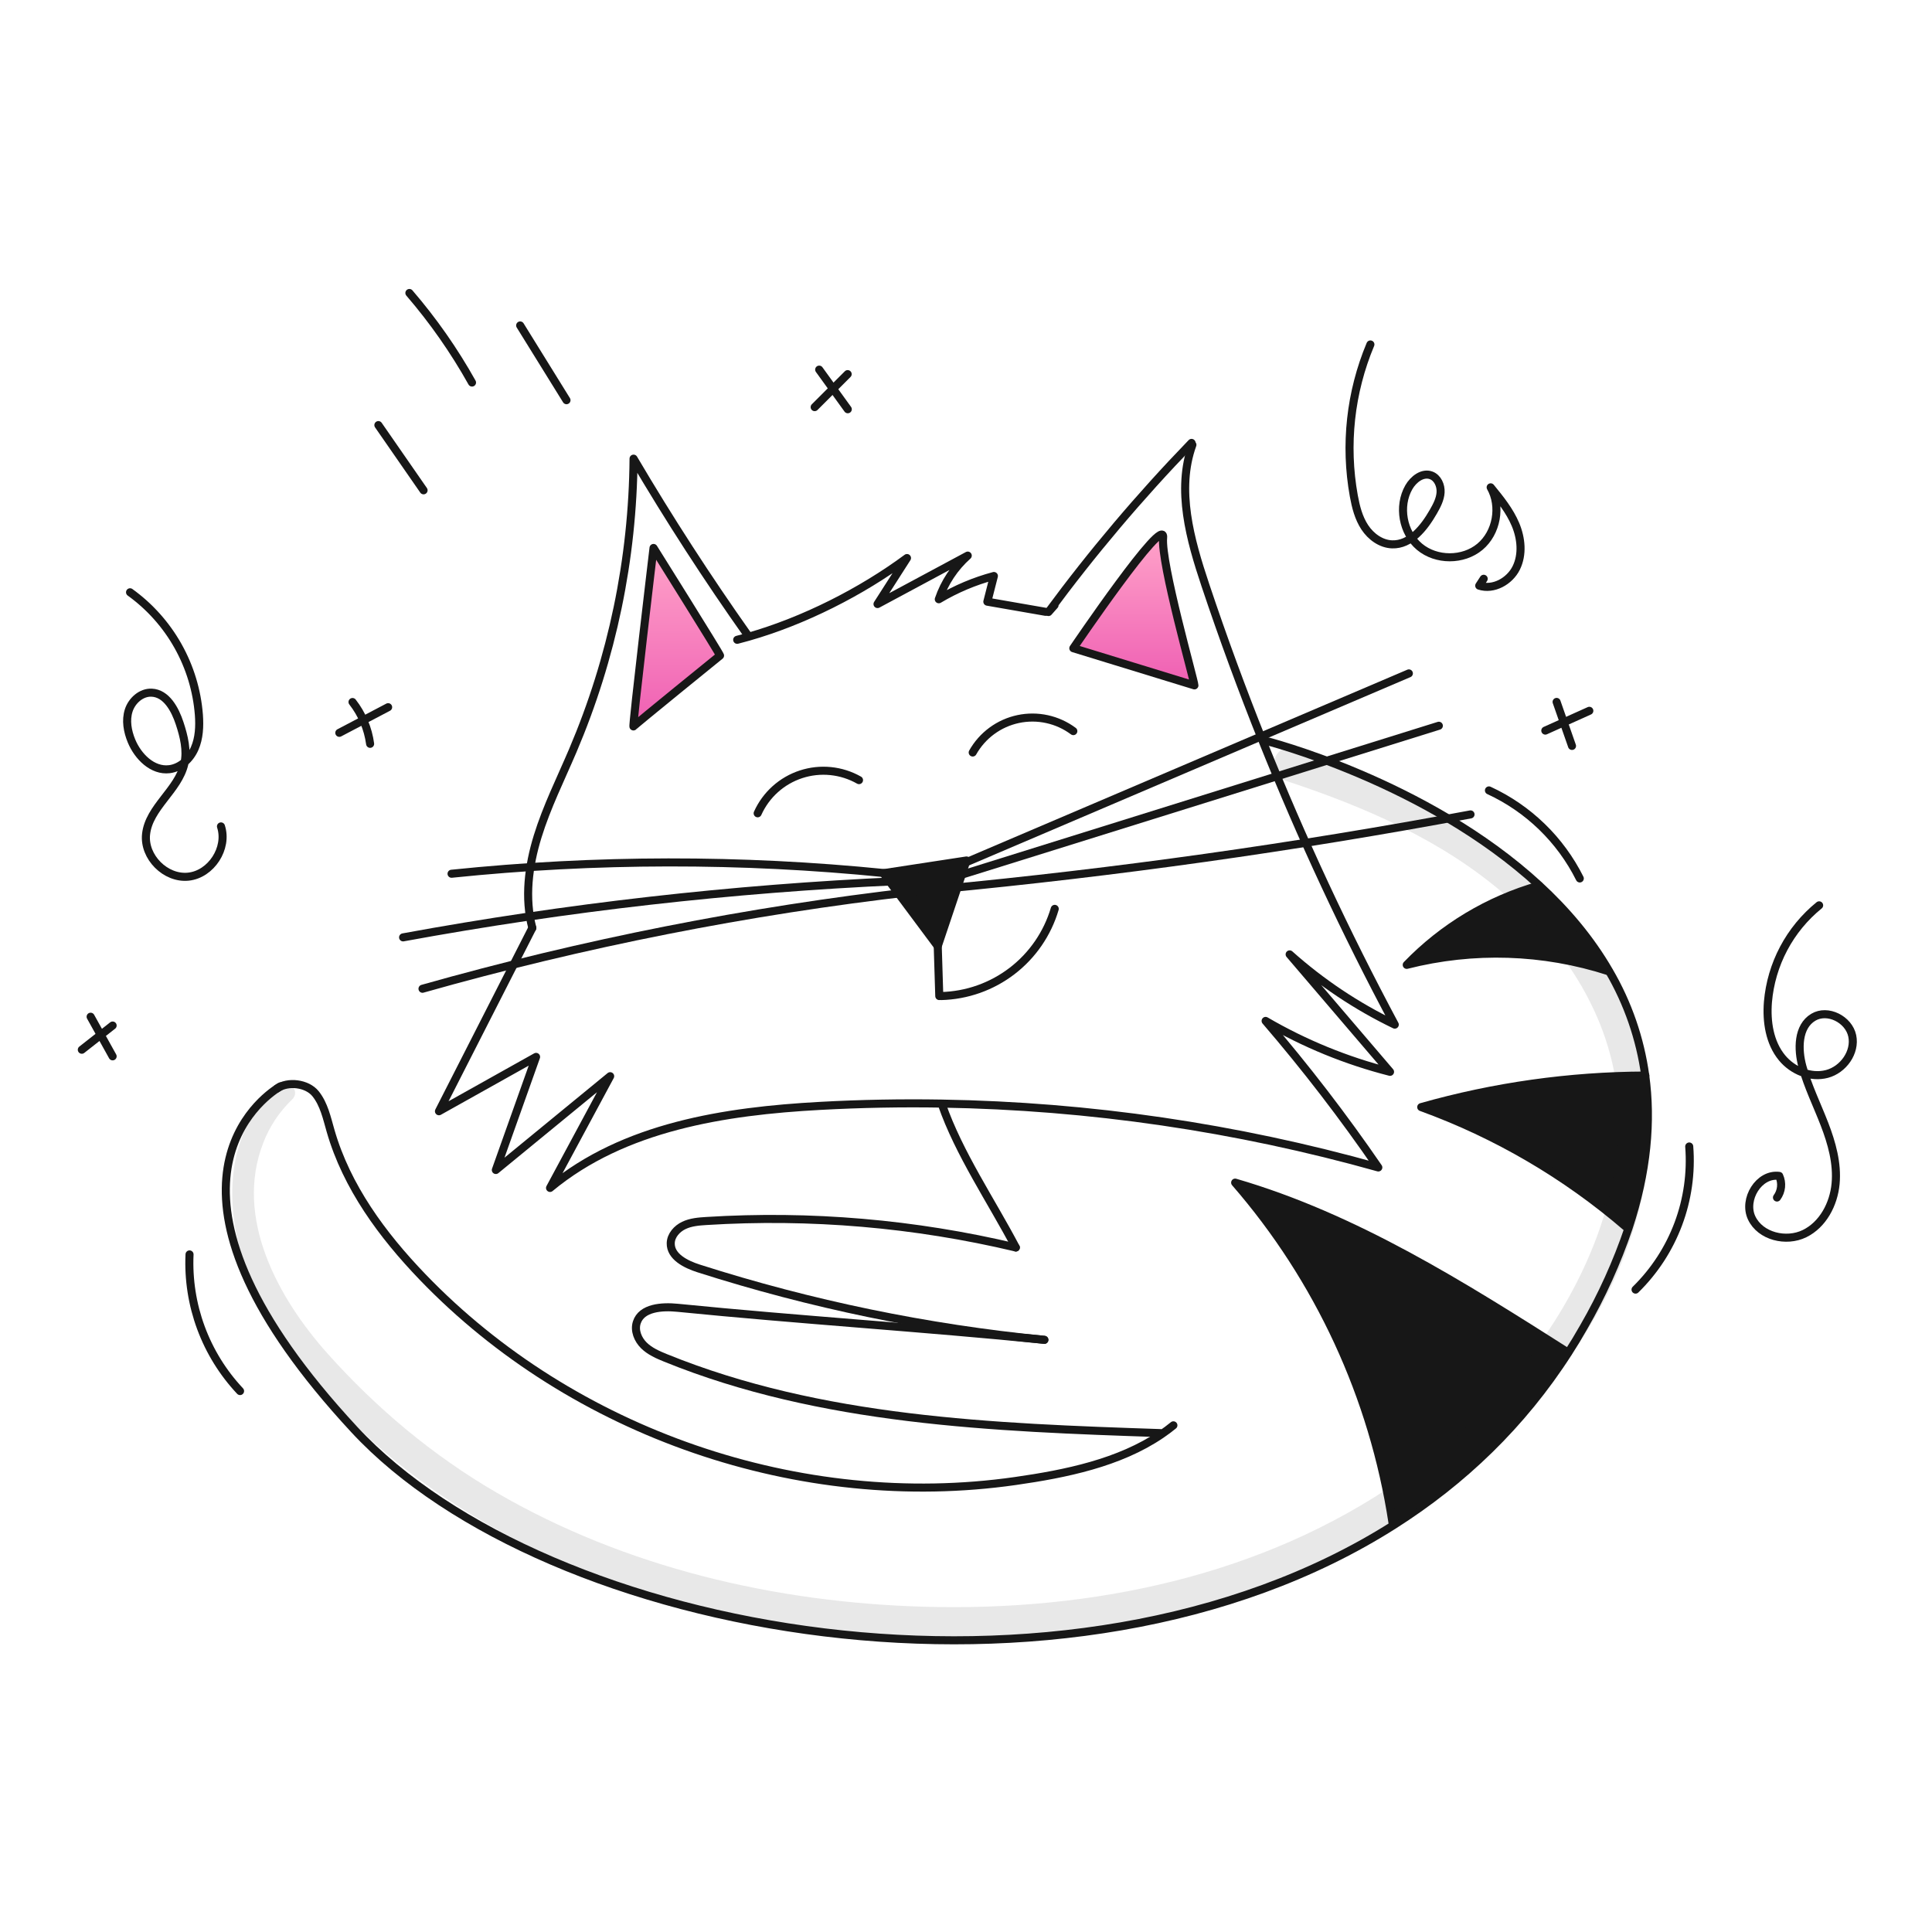 <svg width="960" height="960" viewBox="0 0 960 960" fill="none" xmlns="http://www.w3.org/2000/svg">
<g clip-path="url(#clip0_385_967)">
<path d="M817.509 534.429C820.597 556.923 818.501 582.102 809.237 610.163L808.194 609.812C778.094 583.894 743.532 563.665 706.194 550.112C742.412 539.838 779.863 534.561 817.509 534.429V534.429Z" fill="#171717"/>
<path d="M799.549 482.511L799.343 482.624C766.864 472.127 732.08 471.021 699 479.433C717.04 460.748 739.696 447.159 764.675 440.042L764.789 439.919C778.191 452.26 790.244 466.4 799.549 482.511Z" fill="#171717"/>
<path d="M779.141 672.048L779.265 672.131C756.337 707.896 726.634 736.143 692.604 757.749L691.943 756.706C682.39 694.088 655.275 635.464 613.743 587.638C673.384 605 726.717 638.73 779.141 672.048Z" fill="#171717"/>
<path d="M593.5 340.564L533.327 322.1C533.327 322.1 579.162 254.545 577.944 267.176C576.726 279.807 593.5 338.375 593.5 340.564Z" fill="url(#paint0_linear_385_967)"/>
<path d="M438.951 433.887L480.263 427.566L465.959 470.148L438.951 433.887Z" fill="#171717"/>
<path d="M324.735 272.276C324.735 272.276 357.784 325.01 357.784 325.744C357.784 325.744 315.502 360.012 314.769 360.983C314.036 361.954 324.735 272.276 324.735 272.276Z" fill="url(#paint1_linear_385_967)"/>
<path d="M264.513 461.08C248.813 491.919 233.813 521.333 218.113 552.172C234.204 543.166 250.291 534.164 266.375 525.165C259.714 543.899 253.047 562.632 246.375 581.365C265.309 565.832 284.247 550.295 303.189 534.755C293.223 553.263 283.264 571.771 273.311 590.278C309.933 559.842 360.054 552.086 407.604 549.504C427.712 548.409 447.841 548.03 467.991 548.368C541.35 549.59 614.246 560.255 684.879 580.1C667.545 554.833 648.851 530.527 628.879 507.288C648.209 518.557 669.018 527.073 690.702 532.588C674.074 513.14 657.446 493.686 640.818 474.225C656.513 488.246 674.097 499.997 693.056 509.133C668.639 463.484 646.754 416.526 627.5 368.47C617.224 342.858 607.705 316.952 598.943 290.753C591.394 268.176 584.422 243.431 592.499 221.029" stroke="#171717" stroke-width="4" stroke-linecap="round" stroke-linejoin="round"/>
<path d="M592.072 220.079C591.979 220.172 591.897 220.265 591.804 220.358C566.369 246.67 542.717 274.649 521.004 304.107L524.004 300.707" stroke="#171717" stroke-width="4" stroke-linecap="round" stroke-linejoin="round"/>
<path d="M264.514 461.08C260.579 446.208 262.624 430.303 267.158 415.607C271.692 400.911 278.612 387.071 284.643 372.907C304.173 327.037 314.427 277.754 314.811 227.9C332.533 257.967 351.488 287.264 371.676 315.791" stroke="#171717" stroke-width="4" stroke-linecap="round" stroke-linejoin="round"/>
<path d="M366.306 317.915C368.134 317.448 369.967 316.953 371.806 316.428C399.381 308.568 427.938 294.109 450.68 277.285C445.794 284.907 440.913 292.529 436.035 300.151L480.868 276.077C474.283 281.946 469.327 289.418 466.481 297.766C475.029 292.666 484.243 288.776 493.861 286.209L490.607 298.974C500.253 300.657 509.902 302.337 519.556 304.014" stroke="#171717" stroke-width="4" stroke-linecap="round" stroke-linejoin="round"/>
<path d="M628.612 368.026C628.612 368.026 708.55 388.1 764.786 439.919C778.191 452.26 790.244 466.399 799.549 482.511C808.879 498.474 814.981 516.114 817.509 534.429C820.597 556.923 818.501 582.102 809.237 610.163C803.453 627.27 795.991 643.763 786.959 659.4C784.493 663.748 781.928 667.993 779.265 672.135C756.337 707.9 726.634 736.147 692.604 757.753C530.921 860.412 271.485 813.153 176.127 710.43C69 595.012 126.347 548.392 137.563 540.936C138.668 540.182 139.329 539.83 139.329 539.83" stroke="#171717" stroke-width="4" stroke-linecap="round" stroke-linejoin="round"/>
<path d="M467.993 548.671C476.431 573.086 492.759 596.985 504.76 619.871" stroke="#171717" stroke-width="4" stroke-linecap="round" stroke-linejoin="round"/>
<path d="M504.76 619.872C454.457 607.925 402.663 603.488 351.06 606.703C347.218 606.941 343.283 607.251 339.813 608.903C336.343 610.555 333.389 613.861 333.286 617.703C333.11 624.416 340.753 628.237 347.156 630.282C403.005 648.138 460.587 660.029 518.94 665.758" stroke="#171717" stroke-width="4" stroke-linecap="round" stroke-linejoin="round"/>
<path d="M518.941 665.758C458.564 659.727 397.061 655.864 336.684 649.833C328.918 649.058 318.784 649.719 316.411 657.166C315.13 661.152 316.979 665.614 319.964 668.547C322.949 671.48 326.904 673.194 330.777 674.764C407.957 706.109 493.235 709.311 576.488 712.1" stroke="#171717" stroke-width="4" stroke-linecap="round" stroke-linejoin="round"/>
<path d="M583.056 708.237C581.094 709.848 579.056 711.356 576.963 712.781C556.163 726.91 529.506 732.342 504.544 735.905C397.8 751.17 284.715 712.244 209.972 634.527C189.956 613.716 172.265 589.704 164.272 561.953C162.423 555.529 160.998 548.712 156.815 543.487C152.632 538.262 143.015 537.073 137.564 540.936" stroke="#171717" stroke-width="4" stroke-linecap="round" stroke-linejoin="round"/>
<path d="M376.479 404.122C378.521 399.571 381.491 395.497 385.2 392.16C388.908 388.823 393.273 386.298 398.014 384.747C402.755 383.195 407.768 382.651 412.731 383.149C417.695 383.647 422.499 385.176 426.838 387.639" stroke="#171717" stroke-width="4" stroke-linecap="round" stroke-linejoin="round"/>
<path d="M483.33 373.913C485.7 369.696 488.94 366.033 492.837 363.167C496.733 360.301 501.196 358.299 505.927 357.293C510.658 356.288 515.549 356.302 520.275 357.336C525 358.369 529.451 360.397 533.33 363.286" stroke="#171717" stroke-width="4" stroke-linecap="round" stroke-linejoin="round"/>
<path d="M467.643 494.935C480.425 494.614 492.777 490.246 502.92 482.461C513.064 474.676 520.477 463.875 524.095 451.61" stroke="#171717" stroke-width="4" stroke-linecap="round" stroke-linejoin="round"/>
<path d="M465.959 470.148L480.263 427.566L438.951 433.887L465.959 470.148Z" stroke="#171717" stroke-width="4" stroke-linecap="round" stroke-linejoin="round"/>
<path d="M466.723 494.935C466.475 486.673 466.22 478.411 465.959 470.148" stroke="#171717" stroke-width="4" stroke-linecap="round" stroke-linejoin="round"/>
<path d="M357.784 325.744C357.784 325.01 324.735 272.276 324.735 272.276C324.735 272.276 314.036 361.953 314.77 360.983C315.504 360.013 357.784 325.744 357.784 325.744Z" stroke="#171717" stroke-width="4" stroke-linecap="round" stroke-linejoin="round"/>
<path d="M593.5 340.564C593.5 338.375 576.737 279.816 577.946 267.174C579.155 254.532 533.327 322.1 533.327 322.1L593.5 340.564Z" stroke="#171717" stroke-width="4" stroke-linecap="round" stroke-linejoin="round"/>
<path d="M764.672 440.042C739.694 447.159 717.039 460.748 699 479.433C732.081 471.021 766.866 472.127 799.346 482.624" stroke="#171717" stroke-width="4" stroke-linecap="round" stroke-linejoin="round"/>
<path d="M817.561 534.429H817.509C779.865 534.563 742.415 539.842 706.2 550.117C743.538 563.67 778.1 583.899 808.2 609.817" stroke="#171717" stroke-width="4" stroke-linecap="round" stroke-linejoin="round"/>
<path d="M779.141 672.048C726.717 638.73 673.384 605 613.74 587.638C655.272 635.464 682.387 694.088 691.94 756.706" stroke="#171717" stroke-width="4" stroke-linecap="round" stroke-linejoin="round"/>
<path d="M64.617 294.3C74.408 301.359 82.542 310.469 88.451 320.995C94.36 331.52 97.902 343.208 98.831 355.243C99.231 360.888 99 366.737 96.726 371.918C94.452 377.099 89.794 381.518 84.177 382.202C75.819 383.227 68.551 375.954 65.338 368.171C63.364 363.389 62.373 357.96 63.952 353.033C65.531 348.106 70.193 343.953 75.361 344.182C82.679 344.507 86.961 352.435 89.255 359.391C91.398 365.891 93.12 372.857 91.595 379.53C88.601 392.62 74.019 401.167 72.578 414.519C71.359 425.819 82.278 436.786 93.59 435.607C104.902 434.428 113.325 421.447 109.8 410.638" stroke="#171717" stroke-width="4" stroke-linecap="round" stroke-linejoin="round"/>
<path d="M680.945 171.158C670.981 194.918 668.117 221.057 672.7 246.41C673.7 251.867 675.091 257.382 678.144 262.01C681.197 266.638 686.187 270.298 691.731 270.487C700.9 270.799 707.654 262.225 712.215 254.265C713.932 251.265 715.615 248.099 715.82 244.652C716.025 241.205 714.357 237.402 711.12 236.204C706.84 234.622 702.299 238.162 700.036 242.125C694.65 251.56 697.008 264.702 705.336 271.675C713.664 278.648 727.017 278.659 735.358 271.697C743.699 264.735 746.075 251.597 740.702 242.154C745.392 247.906 750.145 253.761 753.024 260.601C755.903 267.441 756.701 275.526 753.416 282.181C750.131 288.836 742.066 293.321 735.016 291.016L737.24 287.591" stroke="#171717" stroke-width="4" stroke-linecap="round" stroke-linejoin="round"/>
<path d="M903.916 449.855C896.662 455.742 890.669 463.032 886.298 471.289C881.926 479.546 879.266 488.6 878.475 497.909C877.701 507.656 879.27 518.1 885.493 525.641C890.809 532.082 899.752 535.768 907.826 533.633C915.9 531.498 922.094 522.871 920.364 514.701C918.634 506.531 908.17 501.177 901.008 505.473C893.262 510.119 893.23 521.354 895.638 530.06C898.348 539.86 902.882 549.036 906.546 558.518C910.21 568 913.04 578.102 912.093 588.218C911.146 598.334 905.798 608.518 896.666 612.984C887.534 617.45 874.741 614.384 870.395 605.192C866.049 596 873.995 582.96 884.075 584.297C884.865 586.025 885.179 587.931 884.985 589.821C884.791 591.71 884.095 593.513 882.969 595.042" stroke="#171717" stroke-width="4" stroke-linecap="round" stroke-linejoin="round"/>
<path d="M812.694 640.8C822.069 631.616 829.316 620.489 833.925 608.202C838.533 595.915 840.391 582.767 839.368 569.684" stroke="#171717" stroke-width="4" stroke-linecap="round" stroke-linejoin="round"/>
<path d="M784.987 436.5C775.344 417.215 759.424 401.787 739.847 392.753" stroke="#171717" stroke-width="4" stroke-linecap="round" stroke-linejoin="round"/>
<path d="M119.286 691.208C110.774 682.143 104.167 671.463 99.855 659.801C95.542 648.138 93.612 635.729 94.179 623.308" stroke="#171717" stroke-width="4" stroke-linecap="round" stroke-linejoin="round"/>
<path d="M55.965 524.889L45.03 505.205" stroke="#171717" stroke-width="4" stroke-linecap="round" stroke-linejoin="round"/>
<path d="M40.655 521.608L55.965 509.579" stroke="#171717" stroke-width="4" stroke-linecap="round" stroke-linejoin="round"/>
<path d="M183.909 369.606C182.881 362.029 179.863 354.859 175.161 348.829" stroke="#171717" stroke-width="4" stroke-linecap="round" stroke-linejoin="round"/>
<path d="M168.601 364.14L192.862 351.4" stroke="#171717" stroke-width="4" stroke-linecap="round" stroke-linejoin="round"/>
<path d="M421.259 203.351L407.047 183.664" stroke="#171717" stroke-width="4" stroke-linecap="round" stroke-linejoin="round"/>
<path d="M404.8 202.3L421.2 185.9" stroke="#171717" stroke-width="4" stroke-linecap="round" stroke-linejoin="round"/>
<path d="M781.122 370.651L773.467 348.78" stroke="#171717" stroke-width="4" stroke-linecap="round" stroke-linejoin="round"/>
<path d="M767.854 363.03L789.727 353.193" stroke="#171717" stroke-width="4" stroke-linecap="round" stroke-linejoin="round"/>
<path d="M281.487 198.857L258.467 161.711" stroke="#171717" stroke-width="4" stroke-linecap="round" stroke-linejoin="round"/>
<path d="M234.541 190.082C225.685 174.243 215.259 159.335 203.421 145.582" stroke="#171717" stroke-width="4" stroke-linecap="round" stroke-linejoin="round"/>
<path d="M210.471 243.63L188.013 211.23" stroke="#171717" stroke-width="4" stroke-linecap="round" stroke-linejoin="round"/>
<path d="M224.374 434.16C295.994 426.754 368.183 426.656 439.823 433.869" stroke="#171717" stroke-width="4" stroke-linecap="round" stroke-linejoin="round"/>
<path d="M473.424 431.3L700.058 334.611" stroke="#171717" stroke-width="4" stroke-linecap="round" stroke-linejoin="round"/>
<path d="M470.287 436.991L714.954 360.621" stroke="#171717" stroke-width="4" stroke-linecap="round" stroke-linejoin="round"/>
<path d="M466.054 441.893C554.766 433.469 642.98 421.063 730.695 404.675" stroke="#171717" stroke-width="4" stroke-linecap="round" stroke-linejoin="round"/>
<path d="M446.329 437.829C363.778 441.519 281.576 450.855 200.3 465.774" stroke="#171717" stroke-width="4" stroke-linecap="round" stroke-linejoin="round"/>
<path d="M454.164 443.081C371.587 452.545 289.911 468.673 209.936 491.308" stroke="#171717" stroke-width="4" stroke-linecap="round" stroke-linejoin="round"/>
<g opacity="0.1">
<path d="M138.067 539.365C106.66 566.606 111.854 614.049 129.639 647.297C139.081 664.95 151.725 681.697 165.218 696.458C178.378 710.805 192.897 723.844 208.571 735.392C271.388 781.872 349.1 805.492 426.288 812.428C513.858 820.29 606.104 807.639 682.803 762.628C752.092 721.967 814.06 650.839 819.803 567.639C822.703 525.644 806.859 486.021 779.884 454.315C751.762 421.262 713.259 399.307 673.46 383.28C663.399 379.229 653.191 375.565 642.905 372.128C632.933 368.797 628.621 384.583 638.568 387.858C677.568 400.699 716.54 417.384 747.83 444.594C776.063 469.145 798.421 502.394 803.268 540.138C808.502 580.898 794.268 621.887 772.777 656.027C753.043 687.373 726.338 714.213 695.986 735.337C627.111 783.272 542.375 800.686 459.495 798.382C385.568 796.327 310.734 778.955 246.48 741.517C215 723.173 187.243 699.9 162.948 672.792C138.275 645.269 116.221 605.157 130.841 567.815C133.957 559.712 138.824 552.397 145.094 546.392C149.776 541.941 142.853 535.215 138.067 539.365Z" fill="#171717"/>
</g>
</g>
<defs>
<linearGradient id="paint0_linear_385_967" x1="563.414" y1="265.603" x2="563.414" y2="340.564" gradientUnits="userSpaceOnUse">
<stop stop-color="#FFA3C9"/>
<stop offset="1" stop-color="#EF5FB3"/>
</linearGradient>
<linearGradient id="paint1_linear_385_967" x1="336.259" y1="272.276" x2="336.259" y2="360.991" gradientUnits="userSpaceOnUse">
<stop stop-color="#FFA3C9"/>
<stop offset="1" stop-color="#EF5FB3"/>
</linearGradient>
<clipPath id="clip0_385_967">
<rect width="885" height="675" fill="white" transform="translate(38 143)"/>
</clipPath>
</defs>
</svg>
